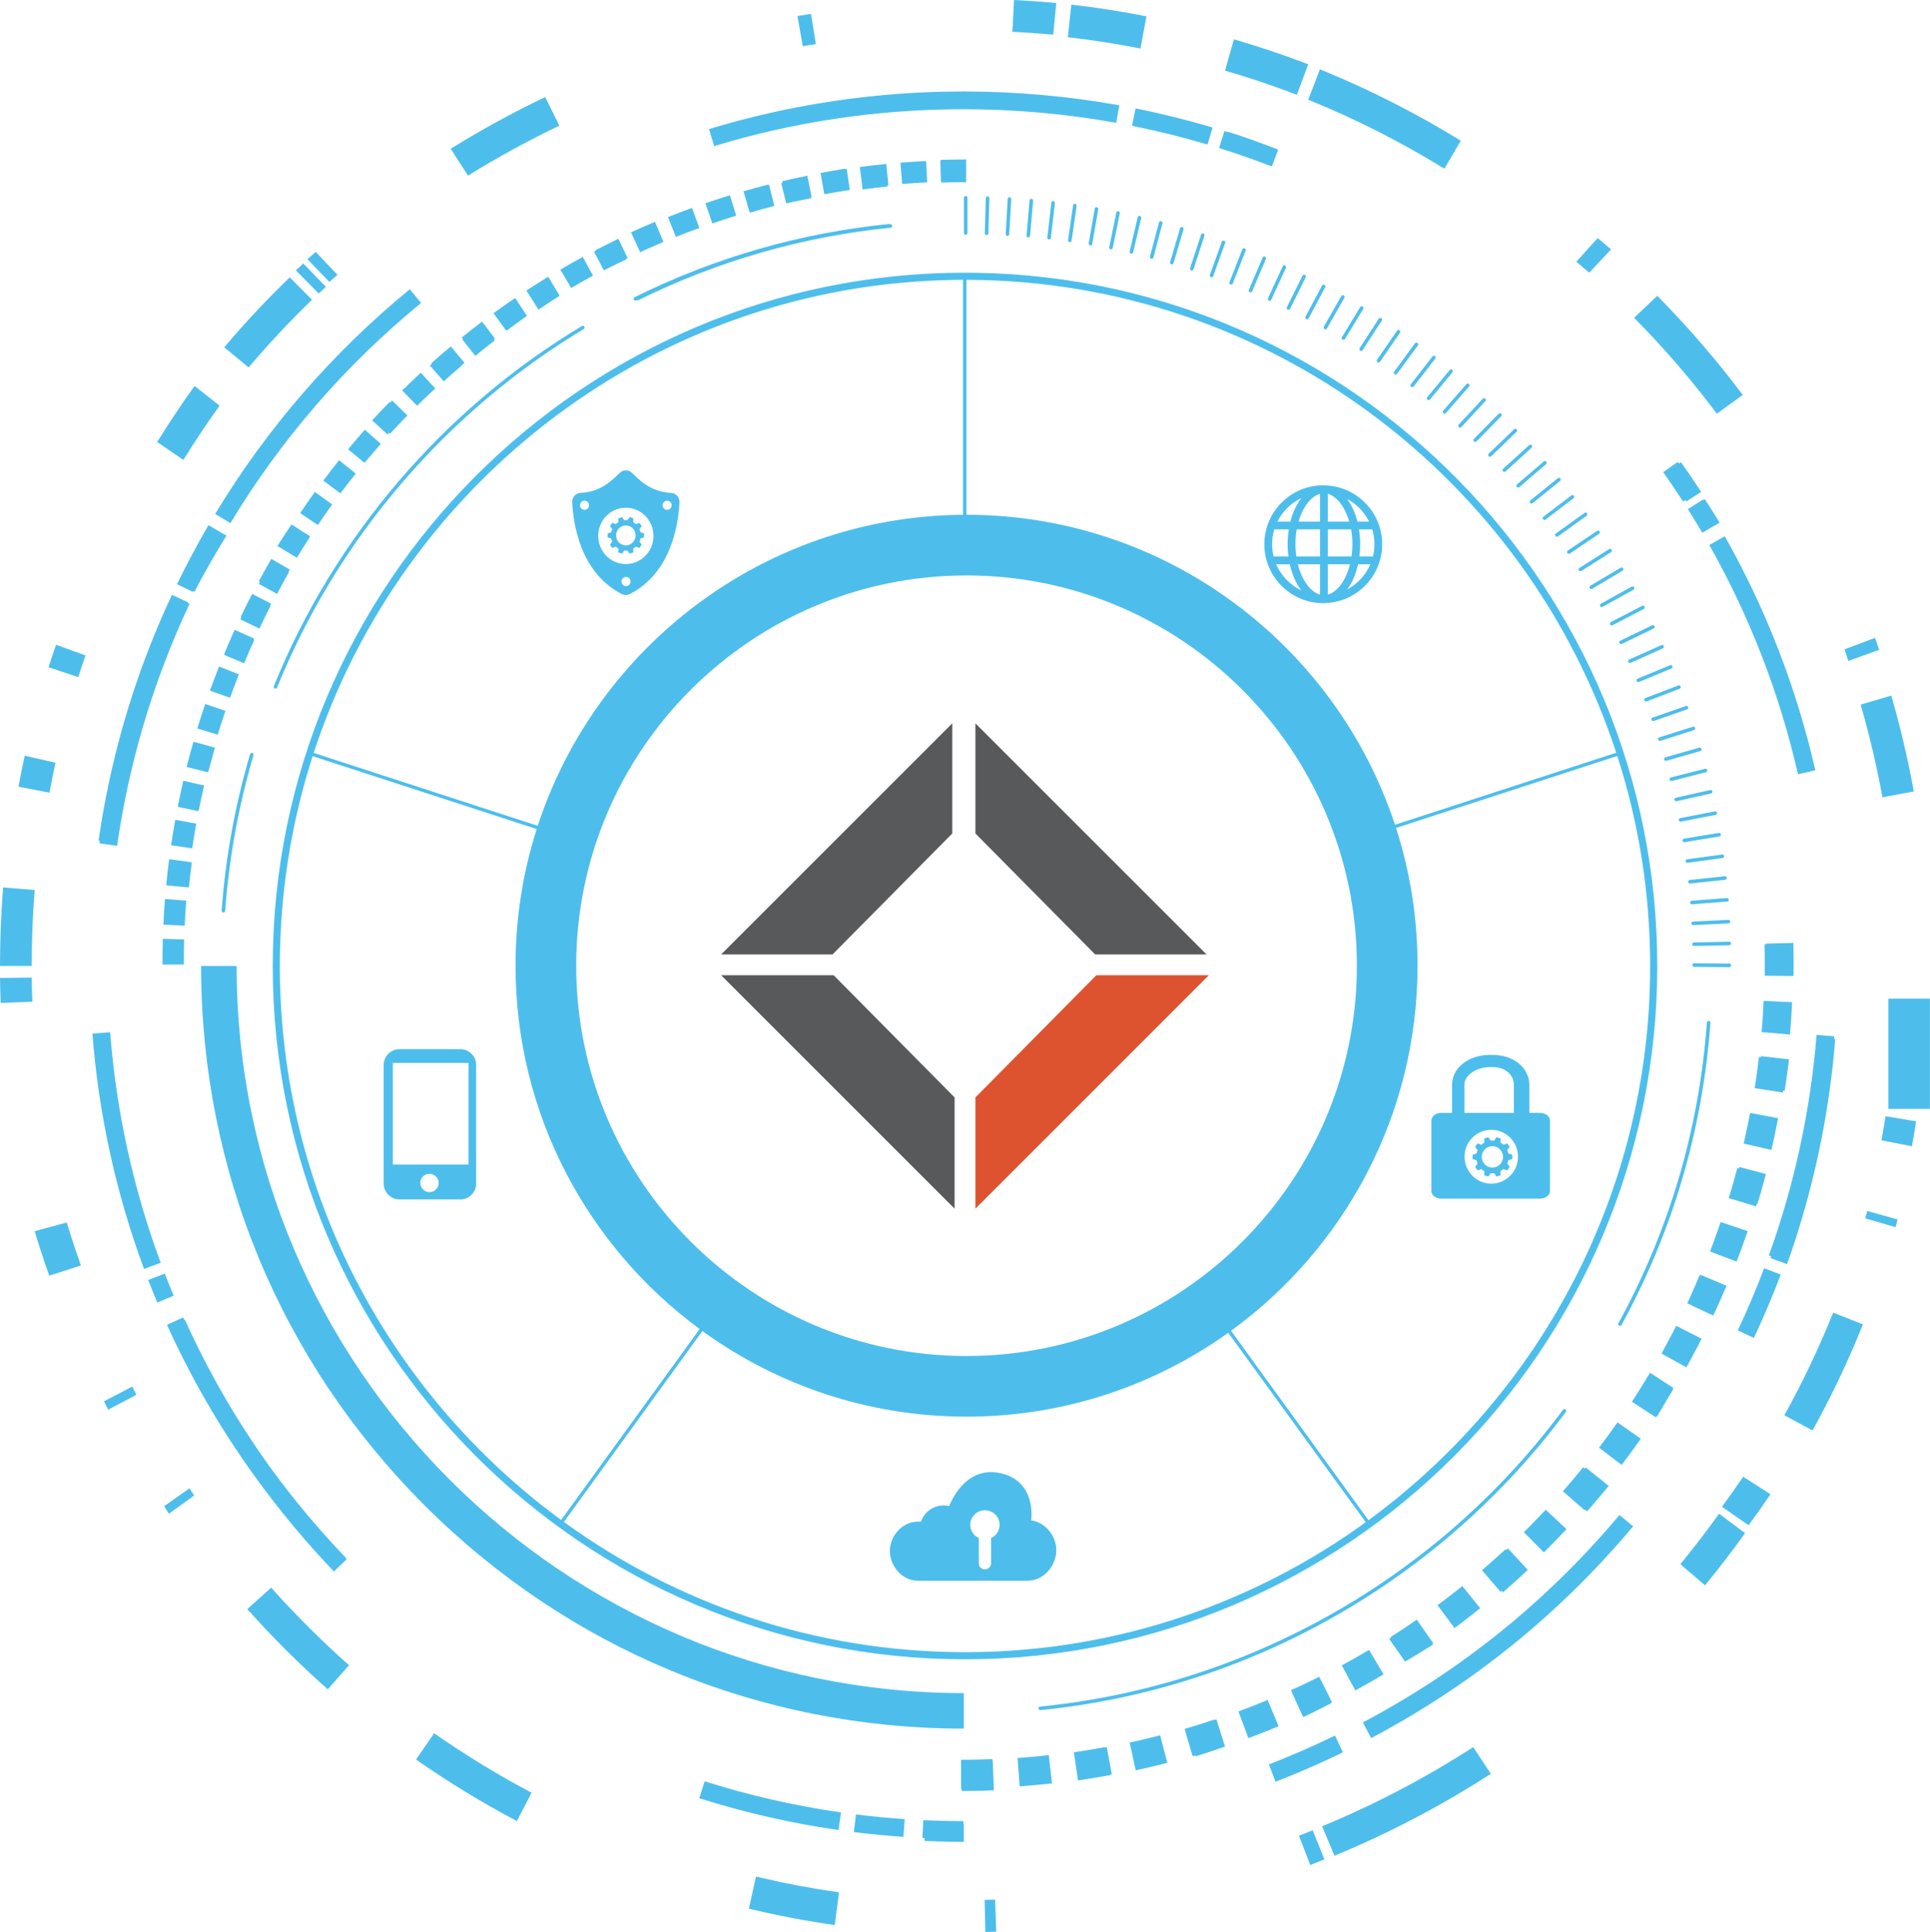 <?xml version="1.0" encoding="UTF-8"?>
<svg width="835px" height="836px" viewBox="0 0 835 836" version="1.1" xmlns="http://www.w3.org/2000/svg" xmlns:xlink="http://www.w3.org/1999/xlink">
    <title>Solutions</title>
    <g id="Solutions" stroke="none" stroke-width="1" fill="none" fill-rule="evenodd">
        <path d="M430.536,822 L431,835.874 C429.438,835.922 427.875,835.968 426.309,836 L426.309,836 L426,822.123 C427.516,822.091 429.027,822.05 430.536,822 L430.536,822 Z M327.081,812 L329.297,812.527 C340.392,815.128 351.718,817.254 363,818.855 L363,818.855 L361.156,833 C348.708,831.234 336.208,828.849 324,825.911 L324,825.911 L327.081,812 L327.081,812 Z M567.931,792 L573,804.575 C570.961,805.4 568.916,806.208 566.862,807 L566.862,807 L562,794.343 C563.984,793.579 565.961,792.799 567.931,792 L567.931,792 Z M637.388,756 L645,767.558 C623.62,781.367 600.863,793.292 577.362,803 L577.362,803 L572,790.265 C594.72,780.881 616.719,769.352 637.388,756 L637.388,756 Z M399.443,787.627 C405.211,787.892 411.061,788.028 416.832,788.028 L416.831,789.396 C416.888,789.397 416.944,789.397 417,789.397 L417,797 C411.359,797 405.639,796.863 400,796.595 L400.055,795.351 C399.733,795.337 399.411,795.322 399.089,795.307 L399.443,787.627 Z M370.349,785.138 C377.296,786.009 384.375,786.692 391.391,787.168 L390.87,794.838 C383.71,794.352 376.484,793.654 369.395,792.767 L370.349,785.138 Z M304.86,770.797 C324.039,776.873 343.892,781.407 363.866,784.268 L362.776,791.878 C342.386,788.957 322.118,784.331 302.538,778.124 L304.86,770.797 Z M187.824,750 C201.312,759.42 215.501,768.082 230,775.742 L230,775.742 L223.621,788 C208.625,780.076 193.948,771.119 180,761.374 L180,761.374 Z M429.33,761.183 L429.364,762.005 C429.406,762.004 429.449,762.002 429.491,762 L430,774.681 C426.988,774.811 423.904,774.903 420.835,774.953 C419.234,774.98 417.633,774.994 416.034,775 L416.03,773.784 C415.953,773.785 415.876,773.785 415.799,773.785 L415.765,761.479 C417.316,761.475 418.872,761.46 420.43,761.435 C423.413,761.388 426.407,761.303 429.33,761.183 Z M453.756,759.465 L455.136,771.692 C452.105,772.033 449.018,772.34 445.962,772.605 C444.356,772.743 442.753,772.873 441.15,772.99 L440.246,760.716 C441.794,760.602 443.345,760.479 444.897,760.343 C447.848,760.088 450.83,759.792 453.756,759.465 Z M577.577,751 L581,758.249 L580.132,758.669 L580.148,758.702 C577.403,760.02 574.633,761.307 571.846,762.562 C565.237,765.569 558.535,768.394 551.826,771 L550.186,766.641 L549.067,763.715 L549.082,763.708 L549,763.491 C558.628,759.749 568.242,755.547 577.577,751 Z M478.849,756 L481,767.78 L480.202,767.926 L480.24,768.126 C477.285,768.672 474.228,769.196 471.157,769.684 C469.563,769.936 467.973,770.179 466.382,770.407 L464.61,758.231 C466.148,758.006 467.687,757.774 469.225,757.53 C472.192,757.058 475.144,756.552 477.998,756.025 L478.025,756.153 C478.301,756.102 478.575,756.051 478.849,756 Z M501.94,750.887 L505.029,762.798 C502.096,763.558 499.086,764.295 496.078,764.991 C494.511,765.357 492.939,765.711 491.368,766.052 L488.74,754.028 C490.255,753.699 491.771,753.356 493.288,753.005 C496.2,752.332 499.108,751.617 501.94,750.887 Z M526.281,744 L530,755.759 C527.256,756.736 524.457,757.692 521.679,758.6 C520.219,759.078 518.758,759.544 517.293,760 L517.18,759.59 C516.781,759.708 516.382,759.826 515.983,759.943 L512.511,748.136 C514.001,747.698 515.49,747.25 516.98,746.792 C519.808,745.922 522.662,745.006 525.457,744.067 L525.526,744.268 C525.778,744.179 526.03,744.09 526.281,744 Z M548.43,735.611 L553.17,746.968 C550.395,748.123 547.519,749.277 544.62,750.4 C543.115,750.983 541.611,751.551 540.107,752.111 L535.803,740.581 C537.261,740.038 538.717,739.487 540.171,738.925 C542.967,737.842 545.748,736.725 548.43,735.611 Z M700.669,655.534 L706.557,660.474 C674.854,698.279 636.73,729.106 593.24,752.102 L589.648,745.304 C632.254,722.775 669.607,692.572 700.669,655.534 Z M102.372,418 C102.372,591.485 243.514,732.628 417,732.628 L417,748 C328.853,748 245.983,713.676 183.655,651.347 C121.326,589.017 87,506.146 87,418 L102.372,418 Z M570.75,725.55 L576.279,736.547 L575.891,736.74 L576,736.965 C573.355,738.346 570.688,739.698 568.072,740.98 C566.678,741.663 565.281,742.337 563.882,743 L563.691,742.564 C563.665,742.576 563.638,742.588 563.612,742.6 L558.509,731.398 C559.921,730.754 561.331,730.104 562.741,729.441 C565.384,728.197 568.077,726.889 570.75,725.55 Z M677.31,609.858 C677.651,610.11 677.723,610.593 677.468,610.934 C623.217,684.001 540.351,731.039 450.119,739.989 C450.092,739.991 450.067,739.992 450.041,739.992 C449.65,739.992 449.316,739.697 449.277,739.3 C449.233,738.876 449.543,738.498 449.966,738.459 C539.767,729.552 622.24,682.738 676.234,610.018 C676.486,609.678 676.97,609.606 677.31,609.858 Z M592.3,713.94 L598.596,724.52 C595.997,726.062 593.311,727.611 590.615,729.12 C589.208,729.908 587.798,730.687 586.386,731.451 L580.504,720.638 C581.869,719.897 583.231,719.146 584.589,718.386 C587.194,716.927 589.788,715.432 592.3,713.94 Z M117.326,687 L118.704,688.536 C128.84,699.775 139.698,710.543 151,720.564 L151,720.564 L141.821,731 C129.602,720.165 117.885,708.487 107,696.291 L107,696.291 L117.326,687 L117.326,687 Z M612.975,700.84 L620.004,710.946 L619.672,711.174 L620,711.607 C617.402,713.26 614.739,714.908 612.082,716.507 C610.688,717.348 609.287,718.177 607.884,719 L601,709.144 L601.861,708.636 L601.68,708.354 C602.989,707.518 604.295,706.674 605.597,705.819 C608.074,704.191 610.555,702.517 612.975,700.84 Z M417.501,118 L422.446,118.04 C585.318,120.695 717,254.234 717,417.999 C717,583.42 582.645,718 417.501,718 C252.355,718 118,583.42 118,417.999 C118,252.58 252.355,118 417.501,118 L417.501,118 Z M303.885,575.95 L243.961,658.566 C292.778,693.998 352.742,714.922 417.501,714.922 L417.501,714.922 L419.44,714.916 C483.385,714.503 542.579,693.689 590.88,658.682 L590.88,658.682 L531.412,576.697 C531.281,576.79 531.151,576.883 531.02,576.976 C499.957,599.075 462.174,612.315 421.389,612.978 L418.167,613.005 L418.167,613.005 C375.607,613.005 336.186,599.308 304.08,576.091 L304.08,576.091 L303.885,575.95 L303.885,575.95 Z M632.673,686.312 L640.398,695.899 C638.029,697.802 635.59,699.714 633.148,701.578 C631.865,702.558 630.581,703.522 629.292,704.48 L621.938,694.604 C623.185,693.677 624.43,692.74 625.668,691.797 C628.024,689.998 630.383,688.152 632.673,686.312 Z M652.392,670 L661,679.333 C658.687,681.492 656.327,683.645 653.984,685.723 C652.744,686.826 651.499,687.917 650.249,689 L649.703,688.362 C649.537,688.505 649.372,688.648 649.206,688.791 L641.171,679.459 C642.348,678.449 643.524,677.425 644.692,676.398 C646.897,674.454 649.116,672.446 651.293,670.429 L651.589,670.747 C651.857,670.498 652.125,670.249 652.392,670 Z M743.752,655 L755,663.411 C749.49,671.108 743.661,678.707 737.675,686 L737.675,686 L727,676.844 C732.788,669.791 738.423,662.442 743.752,655 L743.752,655 Z M410.678,651.704 C410.805,651.351 417.232,633.743 433.157,637.535 C448.744,641.245 446.121,657.906 446.121,657.906 C452.153,658.68 457,664.463 457,670.786 C457,677.751 451.338,684 444.636,684 L444.636,684 L397.052,684 C390.52,684 385,677.893 385,671.097 C385,664.437 390.517,658.445 397.049,658.445 C397.261,658.445 397.467,658.439 397.675,658.433 C397.95,658.426 398.207,658.419 398.488,658.42 C399.869,654.283 403.752,651.424 408.281,651.424 L408.281,651.424 L408.688,651.432 C409.363,651.458 410.021,651.55 410.676,651.709 L410.676,651.709 Z M79.246,570.086 L79.712,571.113 L79.962,571 C90.067,593.406 102.316,614.634 116.579,634.493 C126.647,648.411 137.706,661.655 149.711,674.158 L149.594,674.269 C149.729,674.411 149.864,674.552 150,674.694 L144.488,680 C134.902,669.99 125.909,659.514 117.533,648.604 C99.561,625.353 84.392,600.13 72.242,573.254 L79.246,570.086 Z M426.119,653.5 L425.887,653.504 C422.485,653.626 419.766,656.403 419.766,659.81 C419.766,662.351 421.285,664.528 423.464,665.529 L423.464,665.529 L423.464,676.452 C423.464,677.904 424.66,679.09 426.119,679.09 L426.119,679.09 L426.287,679.085 C427.67,678.999 428.775,677.848 428.775,676.452 L428.775,676.452 L428.775,665.529 C430.954,664.528 432.473,662.351 432.473,659.81 C432.473,656.325 429.629,653.5 426.119,653.5 L426.119,653.5 Z M668.743,653.275 L677.744,661.678 C675.653,663.912 673.507,666.148 671.367,668.322 C670.236,669.471 669.099,670.61 667.955,671.74 L659.289,662.991 C660.391,661.902 661.488,660.802 662.58,659.693 C664.647,657.592 666.721,655.431 668.743,653.275 Z M754.18,639 L766,646.563 C762.935,651.087 759.744,655.606 756.507,660 L756.507,660 L745,651.991 C748.129,647.747 751.217,643.375 754.18,639 L754.18,639 Z M699.706,327.117 L603.984,358.271 C610.028,377.068 613.293,397.099 613.293,417.879 C613.293,482.759 581.463,540.345 532.598,575.842 L592.061,657.82 L592.061,657.82 L594.267,656.188 C666.835,602.013 713.928,515.417 713.928,417.999 C713.928,386.31 708.927,355.774 699.706,327.117 L699.706,327.117 Z M135.269,327.189 L134.82,328.599 C125.903,356.826 121.072,386.856 121.072,417.999 C121.072,516.331 169.053,603.636 242.78,657.703 L242.78,657.703 L302.705,575.088 C302.676,575.067 302.647,575.045 302.618,575.024 C254.386,539.464 223.041,482.263 223.041,417.879 C223.041,397.436 226.201,377.718 232.058,359.186 L232.201,358.736 L232.201,358.736 L135.269,327.189 L135.269,327.189 Z M81.981,644 L82.987,645.563 L82.987,645.563 L84,647.121 L73.087,655 C72.387,653.93 71.692,652.853 71,651.773 L71,651.773 L81.981,644 L81.981,644 Z M684.935,634.93 L685.653,635.51 C685.792,635.34 685.932,635.17 686.07,635 L696,642.97 C694.022,645.388 691.967,647.835 689.89,650.246 C688.803,651.509 687.711,652.759 686.615,654 L685.66,653.173 C685.593,653.25 685.526,653.326 685.459,653.403 L676.19,645.294 C677.213,644.125 678.231,642.948 679.244,641.766 C681.174,639.504 683.09,637.204 684.935,634.93 Z M699.788,615.488 L709.886,622.543 C708.141,625.032 706.334,627.546 704.512,630.015 C703.553,631.311 702.59,632.601 701.616,633.88 L691.8,626.442 C692.736,625.206 693.668,623.966 694.592,622.714 C696.354,620.325 698.103,617.895 699.788,615.488 Z M793.103,568 L806,573.062 C799.714,588.734 792.369,604.189 784.171,619 L784.171,619 L772,612.409 C779.926,598.091 787.026,583.149 793.103,568 L793.103,568 Z M713.884,594 L724,600.593 L723.627,601.267 L723.8,601.371 C722.835,602.981 721.855,604.588 720.867,606.178 C720.37,607.049 719.872,607.913 719.373,608.769 C718.548,610.187 717.716,611.598 716.876,613 L716.636,612.831 C716.542,612.975 716.449,613.119 716.355,613.263 L706.033,606.539 C706.883,605.24 707.723,603.933 708.557,602.62 C710.127,600.145 711.699,597.6 713.228,595.051 L713.285,595.085 C713.485,594.723 713.685,594.362 713.884,594 Z M57.234,600 L58.113,601.77 L58.113,601.77 L59,603.535 L46.823,610 C46.209,608.788 45.603,607.569 45,606.352 L45,606.352 L57.234,600 L57.234,600 Z M725.186,573.712 L736.183,579.271 C734.805,581.988 733.369,584.734 731.913,587.428 C731.154,588.842 730.38,590.255 729.598,591.657 L718.825,585.681 C719.579,584.326 720.325,582.966 721.062,581.595 C722.471,578.988 723.858,576.335 725.186,573.712 Z M418.167,248.998 C325.046,248.998 249.286,324.758 249.286,417.879 C249.286,510.999 325.046,586.76 418.167,586.76 C511.287,586.76 587.046,510.999 587.046,417.879 C587.046,324.758 511.287,248.998 418.167,248.998 Z M763.253,548.789 L770.442,551.511 C766.939,560.765 763.02,569.993 758.793,578.94 L751.842,575.654 C755.983,566.892 759.822,557.852 763.253,548.789 Z M739.291,441.745 C739.715,441.777 740.034,442.145 740.002,442.567 C736.661,488.77 723.722,532.766 701.548,573.328 C701.409,573.583 701.147,573.727 700.874,573.727 C700.748,573.727 700.622,573.697 700.505,573.634 C700.13,573.43 699.994,572.965 700.199,572.592 C722.265,532.222 735.139,488.44 738.466,442.458 C738.498,442.033 738.865,441.707 739.291,441.745 Z M735.61,551.583 L746.971,556.351 C745.801,559.128 744.563,561.967 743.29,564.789 C742.628,566.261 741.956,567.722 741.274,569.178 L740.647,568.885 C740.629,568.923 740.611,568.962 740.594,569 L730,563.965 C730.623,562.608 731.237,561.246 731.845,559.876 C733.013,557.24 734.147,554.59 735.218,552 L735.401,552.077 C735.471,551.912 735.541,551.747 735.61,551.583 Z M71.292,551.096 C72.524,554.285 73.822,557.508 75.147,560.674 L68.057,563.643 C66.704,560.413 65.38,557.125 64.123,553.868 L71.292,551.096 Z M28.9,529 L29.607,531.332 C31.277,536.775 33.088,542.238 35,547.601 L35,547.601 L21.313,552 C19.051,545.66 16.927,539.183 15,532.755 L15,532.755 L28.9,529 L28.9,529 Z M47.65,446.673 C50.298,480.857 57.658,514.418 69.523,546.423 L62.315,549.095 C50.202,516.423 42.688,482.162 39.984,447.267 L47.65,446.673 Z M785.923,447.819 L793.587,448.436 L793.492,449.576 L794,449.617 C791.341,482.931 784.328,515.695 773.159,547 L766,544.394 L766.284,543.591 L765.304,543.237 C776.354,512.565 783.294,480.462 785.923,447.819 Z M744.44,528.772 L756.107,532.73 C755.113,535.649 754.081,538.569 753.033,541.408 C752.475,542.919 751.912,544.424 751.337,545.923 L739.829,541.518 C740.385,540.07 740.932,538.615 741.471,537.155 C742.481,534.415 743.481,531.592 744.44,528.772 Z M807.86,524 L821,527.679 C820.708,528.787 820.41,529.895 820.109,531 L820.109,531 L807,527.205 C807.291,526.139 807.577,525.071 807.86,524 L807.86,524 Z M752.551,505 L764,508.007 C763.259,510.839 762.466,513.713 761.646,516.551 C761.216,518.038 760.775,519.523 760.326,521 L760.059,520.919 C759.948,521.284 759.838,521.65 759.726,522.015 L747.936,518.442 C748.386,516.956 748.829,515.466 749.264,513.971 C750.089,511.125 750.887,508.24 751.633,505.398 L752.395,505.596 C752.447,505.397 752.499,505.198 752.551,505 Z M199.198,454 C202.955,454 206,457.049 206,460.81 L206,460.81 L206,512.191 C206,515.952 202.955,519 199.198,519 L199.198,519 L172.8,519 C169.045,519 166,515.952 166,512.191 L166,512.191 L166,460.81 C166,457.049 169.045,454 172.8,454 L172.8,454 Z M645.905,456.479 C654.827,456.479 661.465,462.059 661.639,469.047 L661.642,469.327 L661.642,481.557 L666.319,481.557 C668.6,481.557 670.461,482.967 670.575,484.739 L670.58,484.912 L670.58,515.313 C670.58,517.108 668.791,518.573 666.539,518.663 L666.319,518.668 L623.538,518.668 C621.258,518.668 619.398,517.258 619.283,515.486 L619.278,515.313 L619.278,484.912 C619.278,483.117 621.067,481.651 623.318,481.562 L623.538,481.557 L628.216,481.557 L628.216,469.327 C628.216,462.418 634.975,456.631 644.096,456.482 L644.457,456.479 L645.905,456.479 Z M185.817,507.91 L185.619,507.915 C183.521,508.018 181.85,509.755 181.85,511.883 C181.85,514.077 183.627,515.856 185.817,515.856 L185.817,515.856 L186.015,515.851 C188.114,515.748 189.785,514.01 189.785,511.883 C189.785,509.689 188.008,507.91 185.817,507.91 L185.817,507.91 Z M645.194,488.869 C638.808,488.869 633.631,494.089 633.631,500.53 C633.631,506.97 638.808,512.19 645.194,512.19 C651.581,512.19 656.76,506.97 656.76,500.53 C656.76,494.089 651.581,488.869 645.194,488.869 Z M647.452,492.073 C647.832,492.198 648.042,492.266 648.224,492.326 L648.437,492.396 C648.593,492.447 648.77,492.505 649.058,492.599 L649.211,492.649 L649.163,494.394 C649.634,494.738 649.841,494.889 650.237,495.179 L650.452,495.337 L652.081,494.752 C652.317,495.08 652.446,495.26 652.559,495.416 L652.691,495.599 C652.787,495.733 652.896,495.884 653.074,496.13 L653.169,496.261 L652.113,497.644 C652.294,498.2 652.372,498.447 652.523,498.915 L652.606,499.17 L654.264,499.664 L654.264,501.53 L652.606,502.022 C652.425,502.579 652.347,502.826 652.196,503.295 L652.113,503.55 L653.169,504.931 C652.65,505.65 652.643,505.66 652.21,506.261 L652.081,506.441 L650.452,505.857 C649.981,506.2 649.774,506.353 649.379,506.642 L649.163,506.799 L649.211,508.544 C648.372,508.819 648.36,508.821 647.661,509.051 L647.452,509.119 L646.474,507.682 L644.881,507.682 L643.903,509.119 C643.066,508.844 643.055,508.842 642.353,508.613 L642.143,508.544 L642.191,506.799 C641.721,506.456 641.513,506.303 641.118,506.014 L640.903,505.857 L639.273,506.441 C638.756,505.721 638.749,505.712 638.315,505.11 L638.186,504.931 L639.242,503.55 C639.061,502.993 638.983,502.745 638.832,502.277 L638.749,502.022 L637.091,501.53 L637.091,499.664 L638.749,499.17 C638.93,498.613 639.008,498.367 639.159,497.899 L639.242,497.644 L638.186,496.261 C638.422,495.935 638.552,495.755 638.664,495.599 L638.796,495.416 C638.892,495.282 639.001,495.131 639.179,494.884 L639.273,494.752 L640.903,495.337 C641.373,494.992 641.58,494.84 641.976,494.551 L642.191,494.394 L642.143,492.649 C642.983,492.374 642.995,492.371 643.694,492.141 L643.903,492.073 L644.881,493.512 L646.474,493.512 L647.452,492.073 Z M645.677,495.956 C643.136,495.956 641.075,498.034 641.075,500.596 C641.075,503.159 643.136,505.238 645.677,505.238 C648.219,505.238 650.28,503.159 650.28,500.596 C650.28,498.034 648.219,495.956 645.677,495.956 Z M202.723,459.908 L169.936,459.908 L169.936,503.9 L202.723,503.9 L202.723,459.908 Z M757.153,481.574 L769.263,483.849 C768.699,486.85 768.086,489.885 767.447,492.871 C767.107,494.447 766.76,496.018 766.402,497.581 L754.39,494.842 C754.736,493.328 755.072,491.813 755.397,490.292 C756.017,487.406 756.608,484.472 757.153,481.574 Z M815.769,483 L829,485.213 C828.443,488.774 827.828,492.405 827.172,496 L827.172,496 L814,493.424 C814.635,489.947 815.23,486.44 815.769,483 L815.769,483 Z M645.905,461.743 L644.457,461.743 C638.968,461.743 633.75,465.13 633.568,469.113 L633.563,469.327 L633.563,481.557 L654.957,481.557 L654.957,469.327 C654.957,465.115 651.255,461.743 645.905,461.743 Z M834.959,432.121 L834.959,479.821 L817.002,479.821 L817.002,432.121 L834.959,432.121 Z M761.811,457 L774,458.387 C773.651,461.348 773.257,464.357 772.831,467.331 C772.606,468.889 772.371,470.448 772.127,472 L771.462,471.901 C771.42,472.177 771.378,472.453 771.335,472.729 L759.156,470.855 C759.393,469.321 759.622,467.783 759.839,466.242 C760.254,463.307 760.637,460.34 760.975,457.42 L761.751,457.508 C761.771,457.338 761.792,457.169 761.811,457 Z M763.023,433.094 L775.335,433.648 C775.198,436.687 775.019,439.778 774.807,442.833 C774.694,444.442 774.571,446.042 774.437,447.641 L762.157,446.622 C762.286,445.074 762.403,443.525 762.513,441.972 C762.72,439.021 762.892,436.033 763.023,433.094 Z M13.711,423 C13.761,426.47 13.858,429.987 14,433.454 L14,433.454 L0.299,434 C0.152,430.414 0.052,426.779 1.13686838e-13,423.193 L1.13686838e-13,423.193 Z M775.881,408 C775.955,411.038 775.997,414.129 776,417.186 C776.001,418.794 775.993,420.398 775.973,422 L775.82,421.999 C775.819,422.116 775.818,422.233 775.816,422.35 L763.493,422.197 C763.512,420.645 763.521,419.094 763.52,417.539 C763.517,414.579 763.477,411.585 763.4,408.645 L764.008,408.628 C764.005,408.525 764.003,408.423 764,408.32 L775.881,408 Z M732.944,416.824 L748.203,416.956 C748.629,416.96 748.969,417.307 748.966,417.731 C748.963,418.119 748.674,418.436 748.301,418.486 L748.197,418.493 L748.197,418.493 L748.191,418.493 L732.933,418.363 C732.506,418.359 732.166,418.012 732.169,417.586 C732.172,417.165 732.517,416.824 732.938,416.824 L732.944,416.824 Z M1.335,384 L15,385.112 C14.142,395.982 13.707,407.049 13.707,418 L13.707,418 L1.13686838e-13,418 C1.13686838e-13,406.679 0.449,395.24 1.335,384 L1.335,384 Z M70.439,406.246 L79.674,406.505 C79.573,410.102 79.526,413.753 79.54,417.355 L70.302,417.386 C70.29,413.686 70.335,409.939 70.439,406.246 Z M748.903,408.245 C748.912,408.669 748.575,409.02 748.149,409.029 L732.892,409.335 L732.877,409.335 C732.459,409.335 732.115,409 732.108,408.581 C732.098,408.157 732.436,407.807 732.861,407.797 L748.119,407.491 C748.56,407.459 748.896,407.822 748.903,408.245 Z M71.377,388.998 L80.585,389.716 C80.306,393.31 80.078,396.953 79.911,400.546 L70.684,400.117 C70.854,396.429 71.089,392.688 71.377,388.998 Z M748.567,398.764 C748.586,399.188 748.259,399.548 747.836,399.569 L732.592,400.313 L732.555,400.313 C732.146,400.313 731.807,399.993 731.787,399.582 C731.766,399.157 732.094,398.798 732.518,398.777 L747.759,398.033 C748.231,398.002 748.545,398.34 748.567,398.764 Z M109.155,325.826 C109.562,325.946 109.794,326.374 109.674,326.781 C103.221,348.632 99.1,371.291 97.424,394.133 C97.395,394.537 97.057,394.846 96.66,394.846 C96.641,394.846 96.623,394.846 96.603,394.844 C96.18,394.814 95.861,394.445 95.893,394.022 C97.576,371.07 101.718,348.3 108.2,326.346 C108.322,325.938 108.749,325.706 109.155,325.826 Z M747.956,389.297 C747.99,389.719 747.675,390.088 747.25,390.122 L732.034,391.302 L732.004,391.304 L732.004,391.304 L731.973,391.304 L731.973,391.304 C731.576,391.304 731.237,390.998 731.208,390.594 C731.174,390.171 731.491,389.803 731.914,389.769 L747.13,388.59 C747.549,388.564 747.926,388.872 747.956,389.297 Z M73.17,371.817 L82.332,372.993 L82.319,373.097 L83,373.18 C82.514,376.776 82.082,380.416 81.718,384 L72,383.111 L72.022,382.898 L71.925,382.889 C72.278,379.22 72.697,375.496 73.17,371.817 Z M746.328,379.164 L746.426,379.174 C746.748,379.232 747.039,379.496 747.076,379.849 C747.121,380.272 746.813,380.649 746.391,380.695 L731.218,382.311 L731.177,382.315 L731.177,382.315 L731.134,382.316 L731.134,382.316 C730.746,382.316 730.414,382.023 730.371,381.628 C730.326,381.207 730.632,380.828 731.054,380.782 L746.23,379.166 L746.328,379.164 L746.328,379.164 Z M745.158,369.765 L745.258,369.772 C745.587,369.816 745.875,370.081 745.923,370.431 C745.98,370.852 745.685,371.24 745.265,371.297 L730.141,373.348 L730.089,373.353 L730.089,373.353 L730.037,373.354 L730.037,373.354 C729.658,373.354 729.33,373.075 729.275,372.69 C729.218,372.269 729.514,371.881 729.935,371.824 L745.057,369.773 L745.158,369.765 L745.158,369.765 Z M75.815,354.747 L84.906,356.377 C84.27,359.923 83.683,363.525 83.16,367.086 L74.02,365.743 C74.558,362.087 75.163,358.388 75.815,354.747 Z M74.384,257.383 L81.344,260.645 L81.219,260.914 L82,261.279 C78.034,269.721 74.344,278.417 71.032,287.13 C61.379,312.522 54.529,339.058 50.673,366 L43,364.907 L43.16,363.802 L42.655,363.73 C46.563,336.37 53.5,309.422 63.277,283.633 C66.629,274.785 70.366,265.953 74.384,257.383 Z M743.718,360.408 L743.82,360.412 C744.153,360.447 744.444,360.702 744.501,361.051 C744.571,361.471 744.285,361.866 743.866,361.935 L728.81,364.419 L728.747,364.427 L728.747,364.427 L728.684,364.429 L728.684,364.429 C728.315,364.429 727.988,364.161 727.927,363.785 C727.858,363.367 728.142,362.97 728.561,362.903 L743.616,360.418 L743.718,360.408 L743.718,360.408 Z M416.647,121.085 L412.724,121.122 C283.473,123.18 174.066,208.518 135.723,325.796 L135.723,325.796 L232.651,357.343 L232.651,357.343 L233.005,356.27 C258.534,279.742 330.269,224.157 414.945,222.779 L416.646,222.759 L416.646,222.759 L416.647,121.085 L416.647,121.085 Z M418.109,121.085 L418.108,222.753 C418.128,222.753 418.147,222.753 418.167,222.753 C504.466,222.753 577.861,279.068 603.531,356.879 L699.255,325.725 C660.479,207.224 549.146,121.35 418.109,121.085 L418.109,121.085 Z M742.809,351.715 C742.891,352.132 742.617,352.536 742.201,352.618 L727.223,355.531 L727.147,355.542 L727.147,355.542 L727.073,355.545 L727.073,355.545 C726.713,355.545 726.39,355.291 726.317,354.923 C726.238,354.508 726.511,354.103 726.927,354.022 L741.907,351.108 L742.009,351.095 L742.009,351.095 L742.111,351.096 C742.446,351.121 742.741,351.368 742.809,351.715 Z M79.307,337.829 L88.308,339.908 C87.492,343.438 86.725,347.008 86.029,350.517 L85.886,350.49 C85.854,350.66 85.822,350.83 85.79,351 L77,349.16 L77.08,348.743 L76.967,348.722 C77.684,345.117 78.471,341.453 79.307,337.829 Z M740.138,341.833 L740.238,341.845 C740.534,341.899 740.78,342.122 740.85,342.432 C740.942,342.846 740.681,343.258 740.265,343.35 L725.379,346.693 L725.294,346.708 L725.294,346.708 L725.21,346.712 L725.21,346.712 C724.857,346.712 724.54,346.469 724.457,346.112 C724.365,345.698 724.627,345.286 725.042,345.194 L739.93,341.851 C740,341.836 740.07,341.83 740.138,341.833 Z M818.253,301 C822.187,314.604 825.465,328.564 828,342.494 L828,342.494 L814.422,345 C811.974,331.534 808.802,318.04 805,304.891 L805,304.891 Z M10.685,327 L24,330.032 C23.068,334.322 22.196,338.686 21.404,343 L21.404,343 L8,340.415 C8.819,335.953 9.723,331.439 10.685,327 L10.685,327 Z M737.894,332.631 L737.994,332.639 C738.292,332.684 738.544,332.901 738.624,333.209 C738.728,333.62 738.481,334.038 738.069,334.144 L723.282,337.911 L723.186,337.93 L723.186,337.93 L723.09,337.936 L723.09,337.936 C722.748,337.936 722.434,337.704 722.345,337.356 C722.241,336.945 722.488,336.528 722.9,336.423 L737.687,332.655 C737.756,332.637 737.826,332.629 737.894,332.631 Z M746.221,232.059 C764.132,263.788 777.307,297.856 785.383,333.318 L777.889,335.026 C769.976,300.291 757.069,266.919 739.529,235.839 L746.221,232.059 Z M83.936,321 L93,323.522 C91.991,326.996 91.029,330.522 90.14,334 L89.77,333.91 C89.753,333.978 89.736,334.046 89.719,334.113 L80.758,331.869 C81.655,328.295 82.623,324.674 83.637,321.106 L83.886,321.176 C83.903,321.117 83.92,321.059 83.936,321 Z M735.387,323.496 L735.487,323.502 C735.786,323.539 736.046,323.748 736.134,324.053 C736.251,324.461 736.013,324.887 735.605,325.004 L720.934,329.195 L720.827,329.216 L720.827,329.216 L720.721,329.224 L720.721,329.224 C720.386,329.224 720.08,329.005 719.981,328.667 C719.864,328.258 720.1,327.833 720.509,327.716 L735.181,323.525 C735.25,323.506 735.319,323.496 735.387,323.496 Z M732.621,314.436 L732.722,314.439 C733.021,314.466 733.286,314.67 733.382,314.973 C733.511,315.377 733.286,315.81 732.881,315.938 L718.335,320.548 C718.282,320.564 718.23,320.574 718.179,320.579 L718.102,320.583 L718.102,320.583 C717.775,320.583 717.472,320.374 717.368,320.048 C717.239,319.643 717.463,319.211 717.869,319.082 L732.416,314.473 C732.484,314.451 732.553,314.439 732.621,314.436 Z M88.793,304.619 L97.541,307.582 C96.387,310.99 95.269,314.465 94.22,317.913 L85.382,315.225 C86.46,311.686 87.607,308.118 88.793,304.619 Z M730.369,305.975 C730.511,306.376 730.299,306.814 729.897,306.955 L715.49,311.978 C715.433,311.998 715.377,312.01 715.32,312.016 L715.235,312.021 L715.235,312.021 C714.916,312.021 714.618,311.823 714.508,311.506 C714.368,311.105 714.58,310.668 714.98,310.527 L729.389,305.502 C729.456,305.479 729.525,305.466 729.592,305.462 L729.693,305.462 C729.993,305.482 730.265,305.675 730.369,305.975 Z M726.406,296.574 L726.505,296.584 C726.766,296.627 726.999,296.803 727.101,297.068 C727.252,297.464 727.052,297.908 726.657,298.06 L712.397,303.496 C712.338,303.518 712.276,303.533 712.215,303.54 L712.124,303.546 L712.124,303.546 C711.813,303.546 711.523,303.357 711.406,303.051 C711.253,302.655 711.451,302.21 711.85,302.058 L726.106,296.623 C726.205,296.586 726.307,296.57 726.406,296.574 Z M94.763,288.409 L103.353,291.803 C102.023,295.17 100.733,298.586 99.522,301.956 L90.829,298.833 C92.073,295.373 93.396,291.866 94.763,288.409 Z M252.802,141.343 C253.02,141.708 252.901,142.181 252.537,142.399 C192.998,178.164 145.892,233.243 119.898,297.487 C119.777,297.786 119.49,297.967 119.186,297.967 C119.091,297.967 118.993,297.95 118.898,297.912 C118.505,297.752 118.316,297.304 118.474,296.911 C144.592,232.357 191.923,177.016 251.748,141.08 C252.11,140.86 252.584,140.98 252.802,141.343 Z M722.868,287.783 L722.967,287.791 C723.228,287.826 723.465,287.995 723.575,288.257 C723.737,288.649 723.551,289.098 723.159,289.262 L709.065,295.104 C709,295.13 708.934,295.147 708.869,295.156 L708.77,295.162 L708.77,295.162 C708.467,295.162 708.183,294.984 708.06,294.688 C707.896,294.296 708.082,293.847 708.476,293.683 L722.57,287.842 C722.667,287.802 722.768,287.783 722.868,287.783 Z M24.261,279 L37,283.609 C35.911,286.729 34.851,289.888 33.847,293 L33.847,293 L21,288.714 C22.037,285.494 23.135,282.227 24.261,279 L24.261,279 Z M101.533,272.515 L109.943,276.334 L109.748,276.768 L110,276.883 C108.501,280.203 107.027,283.607 105.62,287 L97,283.386 L97.246,282.797 L97.085,282.73 C98.513,279.303 100.009,275.867 101.533,272.515 Z M719.079,279.097 L719.178,279.101 C719.44,279.129 719.682,279.293 719.798,279.551 C719.974,279.938 719.799,280.393 719.413,280.567 L705.492,286.811 C705.423,286.841 705.352,286.861 705.281,286.871 L705.175,286.878 L705.175,286.878 C704.882,286.878 704.601,286.709 704.473,286.425 C704.299,286.037 704.473,285.582 704.86,285.408 L718.781,279.166 C718.878,279.122 718.979,279.1 719.079,279.097 Z M811.256,276 C811.847,277.724 812.428,279.45 813,281.183 L813,281.183 L799.686,286 C799.13,284.322 798.57,282.65 798,280.982 L798,280.982 Z M715.043,270.525 L715.142,270.527 C715.406,270.548 715.652,270.703 715.775,270.959 C715.96,271.34 715.8,271.8 715.416,271.984 L701.681,278.624 C701.609,278.659 701.534,278.682 701.459,278.693 L701.346,278.702 L701.346,278.702 C701.06,278.702 700.786,278.542 700.653,278.267 C700.467,277.885 700.628,277.426 701.01,277.24 L714.745,270.6 C714.841,270.555 714.942,270.53 715.043,270.525 Z M109.083,256.978 L117.294,261.208 L116.814,262.147 L117,262.244 C115.373,265.451 113.77,268.734 112.237,272 L104,268.014 L104.432,267.101 L104.134,266.959 C105.727,263.617 107.393,260.259 109.083,256.978 Z M710.856,262.07 L710.954,262.081 C711.18,262.121 711.387,262.262 711.503,262.483 C711.7,262.859 711.552,263.323 711.174,263.519 L697.637,270.55 C697.562,270.589 697.483,270.615 697.403,270.628 L697.283,270.637 L697.283,270.637 C697.006,270.637 696.736,270.487 696.6,270.223 C696.402,269.847 696.55,269.382 696.928,269.188 L710.465,262.155 C710.589,262.091 710.724,262.063 710.856,262.07 Z M706.334,253.741 L706.433,253.749 C706.66,253.782 706.871,253.916 706.991,254.133 C707.198,254.505 707.063,254.973 706.692,255.179 L693.362,262.596 C693.273,262.646 693.179,262.675 693.084,262.687 L692.988,262.693 L692.988,262.693 C692.719,262.693 692.456,262.551 692.316,262.298 C692.108,261.928 692.241,261.46 692.613,261.252 L705.944,253.837 C706.067,253.769 706.202,253.738 706.334,253.741 Z M573.061,210 L573.061,210.029 C586.861,210.33 598,221.628 598,235.501 C598,249.372 586.861,260.67 573.061,260.971 L573.061,260.971 L573.061,261 C572.986,261 572.915,260.984 572.841,260.983 L572.841,260.983 L572.671,260.992 L572.671,260.992 L572.5,261 C558.439,261 547,249.561 547,235.501 C547,221.438 558.439,210 572.5,210 L572.5,210 L572.671,210.008 L572.671,210.008 L572.841,210.017 L572.841,210.017 L572.951,210.008 L572.951,210.008 L573.061,210 Z M273.251,204.49 C275.934,206.971 281.112,212.909 290.302,213.282 C292.414,213.369 294.061,215.163 293.964,217.315 C293.559,226.274 290.649,247.776 272.487,257.06 C272.014,257.302 271.502,257.439 270.986,257.469 L270.765,257.475 C270.174,257.475 269.583,257.337 269.042,257.06 C250.88,247.776 247.97,226.274 247.565,217.315 C247.469,215.163 249.116,213.369 251.226,213.282 C260.417,212.909 265.597,206.971 268.278,204.49 C268.953,203.866 269.806,203.542 270.665,203.519 L270.864,203.519 C271.724,203.542 272.577,203.866 273.251,204.49 Z M584.056,244.186 L574.462,244.186 L574.462,257.329 L574.462,257.329 L574.717,257.251 C578.866,255.895 582.381,250.852 584.056,244.186 L584.056,244.186 Z M571.099,244.186 L561.506,244.186 C563.215,250.986 566.838,256.099 571.099,257.328 L571.099,257.328 L571.099,244.186 Z M117.399,241.836 L125.389,246.471 L124.805,247.484 L125,247.601 C123.25,250.692 121.525,253.855 119.87,257 L112,252.651 L112.441,251.817 L111.959,251.558 C113.712,248.305 115.543,245.034 117.399,241.836 Z M90.196,227.258 L96.518,230.951 L98,231.76 C93.081,239.638 88.428,247.794 84.17,256 L83.67,255.774 C83.611,255.895 83.553,256.016 83.494,256.137 L76.578,252.781 C80.771,244.139 85.352,235.554 90.196,227.258 Z M558.026,244.186 L552.143,244.186 C554.272,249.155 558.178,253.175 563.048,255.488 L563.048,255.488 L562.766,255.12 C560.62,252.264 558.979,248.51 558.026,244.186 L558.026,244.186 Z M592.858,244.186 L587.538,244.186 C586.591,248.476 584.969,252.208 582.849,255.055 L582.849,255.055 L583.264,254.829 C587.525,252.448 590.923,248.705 592.858,244.186 L592.858,244.186 Z M701.57,245.542 L701.668,245.548 C701.897,245.575 702.112,245.703 702.239,245.918 C702.459,246.282 702.337,246.754 701.973,246.971 L688.86,254.767 C688.768,254.823 688.669,254.855 688.568,254.868 L688.466,254.875 L688.466,254.875 C688.204,254.875 687.949,254.742 687.805,254.5 C687.586,254.135 687.706,253.662 688.072,253.446 L701.184,245.65 C701.305,245.578 701.438,245.543 701.57,245.542 Z M270.854,249.643 C269.774,249.643 268.898,250.537 268.898,251.637 C268.898,252.74 269.774,253.633 270.854,253.633 C271.933,253.633 272.809,252.74 272.809,251.637 C272.809,250.537 271.933,249.643 270.854,249.643 Z M696.577,237.484 L696.676,237.487 C696.905,237.508 697.123,237.631 697.255,237.84 C697.485,238.199 697.377,238.674 697.018,238.901 L684.135,247.07 C684.039,247.131 683.935,247.168 683.83,247.183 L683.724,247.19 L683.724,247.19 C683.469,247.19 683.22,247.064 683.075,246.833 C682.845,246.474 682.953,246 683.312,245.774 L696.195,237.605 C696.313,237.528 696.445,237.489 696.577,237.484 Z M270.765,219.694 C264.161,219.694 258.808,225.154 258.808,231.889 C258.808,238.624 264.161,244.084 270.765,244.084 C277.368,244.084 282.721,238.624 282.721,231.889 C282.721,225.154 277.368,219.694 270.765,219.694 Z M126.062,227 L126.402,227.212 C126.421,227.183 126.44,227.154 126.458,227.125 L131.262,230.241 L134,231.947 L133.967,231.996 L134.208,232.151 C132.253,235.163 130.313,238.257 128.444,241.347 L122.282,237.62 L120,236.293 C121.968,233.17 124.006,230.044 126.062,227 Z M571.099,229.054 L561.021,229.054 C560.652,231.103 560.452,233.27 560.452,235.501 C560.452,237.331 560.6,239.108 560.853,240.823 L560.853,240.823 L571.099,240.823 L571.099,229.054 Z M593.674,229.054 L587.959,229.054 C588.284,231.11 588.473,233.261 588.473,235.501 C588.473,237.333 588.354,239.11 588.136,240.823 L588.136,240.823 L593.963,240.823 C594.389,239.114 594.638,237.338 594.638,235.501 C594.638,233.258 594.297,231.096 593.674,229.054 L593.674,229.054 Z M584.541,229.054 L574.462,229.054 L574.462,240.823 L584.711,240.823 C584.962,239.108 585.111,237.331 585.111,235.501 C585.111,233.27 584.909,231.103 584.541,229.054 L584.541,229.054 Z M557.605,229.054 L551.326,229.054 C550.704,231.096 550.363,233.258 550.363,235.501 C550.363,237.338 550.613,239.114 551.037,240.823 L551.037,240.823 L557.427,240.823 C557.207,239.11 557.088,237.333 557.088,235.501 C557.088,233.261 557.279,231.11 557.605,229.054 L557.605,229.054 Z M692.04,229.912 C692.279,230.262 692.187,230.742 691.835,230.979 L679.192,239.513 C679.092,239.58 678.983,239.621 678.871,239.637 L678.76,239.645 L678.76,239.645 C678.513,239.645 678.272,239.526 678.122,239.307 C677.884,238.954 677.977,238.477 678.329,238.24 L690.973,229.706 C691.09,229.626 691.221,229.583 691.353,229.574 L691.451,229.574 C691.681,229.589 691.901,229.706 692.04,229.912 Z M272.393,223.755 C273.156,224.008 273.172,224.013 273.801,224.221 L274.009,224.29 L273.964,225.909 C274.396,226.229 274.586,226.369 274.949,226.638 L275.147,226.784 L276.642,226.242 C277.114,226.904 277.125,226.919 277.512,227.464 L277.641,227.645 L276.673,228.928 C276.838,229.445 276.91,229.673 277.048,230.108 L277.123,230.345 L278.648,230.802 L278.648,232.536 L277.123,232.993 C276.959,233.511 276.887,233.739 276.749,234.173 L276.673,234.41 L277.641,235.694 C277.169,236.357 277.159,236.37 276.771,236.914 L276.642,237.095 L275.147,236.554 C274.715,236.873 274.525,237.014 274.162,237.283 L273.964,237.429 L274.009,239.048 C273.245,239.301 273.228,239.306 272.601,239.514 L272.393,239.583 L271.495,238.247 L270.035,238.247 L269.137,239.583 C268.374,239.33 268.358,239.325 267.729,239.117 L267.521,239.048 L267.565,237.429 C267.134,237.109 266.942,236.969 266.58,236.7 L266.383,236.554 L264.887,237.095 C264.414,236.432 264.405,236.419 264.018,235.875 L263.889,235.694 L264.857,234.41 C264.692,233.893 264.619,233.665 264.481,233.23 L264.405,232.993 L262.882,232.536 L262.882,230.802 L264.405,230.345 C264.57,229.827 264.643,229.599 264.781,229.165 L264.857,228.928 L263.889,227.645 C264.361,226.982 264.37,226.967 264.759,226.422 L264.887,226.242 L266.383,226.784 C266.814,226.465 267.005,226.324 267.367,226.055 L267.565,225.909 L267.521,224.29 C268.285,224.037 268.302,224.032 268.929,223.824 L269.137,223.755 L270.035,225.091 L271.495,225.091 L272.393,223.755 Z M270.765,227.36 C268.432,227.36 266.54,229.289 266.54,231.669 C266.54,234.049 268.432,235.978 270.765,235.978 C273.098,235.978 274.99,234.049 274.99,231.669 C274.99,229.289 273.098,227.36 270.765,227.36 Z M686.001,221.814 L686.099,221.824 C686.294,221.855 686.476,221.961 686.601,222.134 C686.849,222.479 686.769,222.959 686.425,223.206 L674.033,232.1 C673.93,232.173 673.816,232.217 673.7,232.235 L673.582,232.244 L673.582,232.244 C673.343,232.244 673.108,232.133 672.957,231.925 C672.709,231.578 672.79,231.098 673.133,230.851 L685.526,221.958 C685.669,221.855 685.836,221.809 686.001,221.814 Z M737.576,216 C739.754,219.334 741.914,222.765 744,226.198 L739.938,228.5 L736.477,230.533 C734.455,227.089 732.362,223.648 730.255,220.306 L736.756,216.204 L736.89,216.418 L737.576,216 Z M136.237,212.885 L143.727,218.29 C141.614,221.216 139.523,224.209 137.513,227.186 L129.857,222.019 C131.92,218.962 134.067,215.889 136.237,212.885 Z M177.3,125.161 L182.175,131.107 C149.346,158.035 121.586,190.084 99.669,226.362 L93.089,222.385 C115.46,185.357 143.793,152.647 177.3,125.161 Z M563.048,215.512 L562.616,215.723 C558.318,217.879 554.824,221.384 552.685,225.691 L552.685,225.691 L558.277,225.691 C559.305,221.651 560.955,218.169 563.048,215.512 L563.048,215.512 Z M574.462,213.671 L574.462,225.691 L583.743,225.691 C581.931,219.455 578.484,214.831 574.462,213.671 L574.462,213.671 Z M582.849,215.945 L583.136,216.34 C584.935,218.877 586.361,222.06 587.284,225.691 L587.284,225.691 L592.317,225.691 C590.252,221.538 586.938,218.117 582.849,215.945 L582.849,215.945 Z M571.099,213.671 L570.843,213.75 C566.932,215.029 563.594,219.589 561.82,225.691 L561.82,225.691 L571.099,225.691 L571.099,213.671 L571.099,213.671 Z M680.373,214.215 L680.48,214.229 C680.655,214.265 680.82,214.361 680.938,214.515 C681.197,214.853 681.13,215.336 680.794,215.593 L668.661,224.837 C668.549,224.923 668.422,224.972 668.292,224.989 L668.193,224.995 L668.193,224.995 C667.963,224.995 667.735,224.891 667.582,224.692 C667.323,224.356 667.389,223.873 667.727,223.616 L679.858,214.372 C680.012,214.255 680.195,214.204 680.373,214.215 Z M252.897,216.639 C251.817,216.639 250.942,217.532 250.942,218.634 C250.942,219.735 251.817,220.629 252.897,220.629 C253.977,220.629 254.853,219.735 254.853,218.634 C254.853,217.532 253.977,216.639 252.897,216.639 Z M288.632,216.639 C287.552,216.639 286.676,217.532 286.676,218.634 C286.676,219.735 287.552,220.629 288.632,220.629 C289.712,220.629 290.588,219.735 290.588,218.634 C290.588,217.532 289.712,216.639 288.632,216.639 Z M674.488,206.779 L674.595,206.79 C674.771,206.821 674.937,206.913 675.059,207.062 C675.327,207.393 675.274,207.877 674.944,208.143 L663.085,217.732 C662.97,217.825 662.837,217.879 662.702,217.897 L662.601,217.904 L662.601,217.904 C662.377,217.904 662.154,217.807 662.002,217.618 C661.734,217.289 661.785,216.805 662.116,216.537 L673.978,206.95 C674.128,206.828 674.31,206.772 674.488,206.779 Z M725.861,199.88 L726.379,200.619 L727.261,200 C730.251,204.213 733.192,208.542 736,212.868 L729.561,217 L729.163,216.391 L728.168,217.035 C725.408,212.758 722.52,208.479 719.581,204.315 L725.861,199.88 Z M146.713,199.147 L153.925,204.919 C151.677,207.724 149.44,210.609 147.274,213.495 L139.887,207.952 C142.11,204.99 144.406,202.027 146.713,199.147 Z M668.388,199.514 L668.495,199.522 C668.672,199.548 668.842,199.636 668.969,199.782 C669.245,200.104 669.208,200.588 668.884,200.865 L657.305,210.79 C657.188,210.89 657.051,210.949 656.91,210.969 L656.803,210.976 L656.803,210.976 C656.588,210.976 656.372,210.886 656.22,210.709 C655.943,210.387 655.98,209.901 656.302,209.625 L667.882,199.699 C668.029,199.573 668.209,199.513 668.388,199.514 Z M662.083,192.428 L662.19,192.433 C662.368,192.454 662.54,192.536 662.67,192.678 C662.956,192.993 662.932,193.479 662.619,193.764 L651.329,204.017 C651.211,204.125 651.069,204.189 650.922,204.21 L650.81,204.218 L650.81,204.218 C650.601,204.218 650.394,204.133 650.24,203.966 C649.955,203.653 649.98,203.166 650.292,202.879 L661.583,192.627 C661.726,192.498 661.904,192.432 662.083,192.428 Z M157.859,185.949 L164.775,192.07 C162.385,194.768 160.007,197.538 157.705,200.307 L150.604,194.402 C152.965,191.562 155.406,188.717 157.859,185.949 Z M84.195,167 L95,175.532 C89.547,183.133 84.279,191.029 79.343,199 L79.343,199 L68,191.272 C73.106,183.026 78.554,174.862 84.195,167 L84.195,167 Z M655.578,185.525 L655.685,185.527 C655.864,185.542 656.037,185.62 656.171,185.759 C656.465,186.065 656.457,186.55 656.15,186.844 L645.159,197.418 C645.041,197.533 644.894,197.602 644.741,197.625 L644.626,197.633 L644.626,197.633 C644.424,197.633 644.223,197.554 644.072,197.398 C643.776,197.092 643.787,196.605 644.093,196.311 L655.084,185.738 C655.223,185.605 655.399,185.534 655.578,185.525 Z M648.982,178.809 L649.088,178.823 C649.23,178.852 649.365,178.92 649.475,179.028 C649.779,179.325 649.783,179.812 649.486,180.115 L638.803,190.998 C638.683,191.12 638.532,191.194 638.374,191.219 L638.254,191.228 L638.254,191.228 C638.059,191.228 637.866,191.155 637.717,191.009 C637.412,190.71 637.407,190.225 637.705,189.922 L648.387,179.038 C648.548,178.873 648.767,178.796 648.982,178.809 Z M169.649,173.319 L176.251,179.779 C173.727,182.357 171.212,185.005 168.782,187.652 L168.355,187.263 C168.127,187.509 167.9,187.754 167.673,188 L161,181.896 C163.45,179.242 165.981,176.585 168.524,174 L168.761,174.23 C169.057,173.925 169.353,173.622 169.649,173.319 Z M642.089,172.287 L642.197,172.298 C642.339,172.322 642.475,172.386 642.589,172.491 C642.901,172.779 642.919,173.266 642.632,173.578 L632.268,184.763 C632.139,184.899 631.976,184.98 631.805,185.003 L631.702,185.01 L631.702,185.01 C631.515,185.01 631.327,184.943 631.179,184.805 C630.867,184.517 630.848,184.031 631.135,183.72 L641.5,172.535 C641.658,172.363 641.874,172.28 642.089,172.287 Z M716.991,128 L718.41,129.442 C731.147,142.45 743.114,156.389 754,170.902 L754,170.902 L742.788,179 C731.871,164.447 719.831,150.488 707,137.514 L707,137.514 L716.991,128 L716.991,128 Z M635.012,165.967 L635.119,165.974 C635.262,165.995 635.4,166.055 635.517,166.156 C635.838,166.436 635.869,166.92 635.59,167.24 L625.553,178.718 C625.426,178.863 625.256,178.949 625.079,178.974 L624.973,178.981 L624.973,178.981 C624.792,178.981 624.612,178.92 624.466,178.791 C624.146,178.512 624.113,178.026 624.393,177.707 L634.432,166.229 C634.583,166.056 634.797,165.966 635.012,165.967 Z M182.052,161.292 L188.324,168.073 C185.678,170.517 183.037,173.038 180.472,175.564 L173.99,168.985 C176.623,166.393 179.335,163.804 182.052,161.292 Z M627.756,159.851 L627.864,159.855 C628.007,159.872 628.148,159.928 628.267,160.026 C628.596,160.295 628.642,160.781 628.371,161.108 L618.666,172.868 C618.541,173.022 618.366,173.114 618.183,173.14 L618.072,173.148 L618.072,173.148 C617.9,173.148 617.727,173.089 617.584,172.972 C617.254,172.703 617.209,172.219 617.48,171.891 L627.183,160.131 C627.33,159.951 627.541,159.856 627.756,159.851 Z M620.327,153.946 L620.434,153.947 C620.578,153.959 620.72,154.011 620.843,154.105 C621.178,154.366 621.238,154.85 620.979,155.185 L611.617,167.217 C611.49,167.38 611.311,167.479 611.122,167.507 L611.007,167.516 L611.007,167.516 C610.843,167.516 610.676,167.463 610.537,167.355 C610.2,167.093 610.139,166.61 610.401,166.275 L619.763,154.241 C619.905,154.059 620.112,153.958 620.327,153.946 Z M195.038,149.896 L200.964,156.982 L199.9,157.876 L200,157.997 C197.303,160.283 194.609,162.638 191.994,165 L186,158.192 L186.837,157.441 L186.603,157.179 C189.358,154.724 192.196,152.274 195.038,149.896 Z M612.776,148.253 L612.875,148.257 C613.006,148.27 613.136,148.318 613.251,148.402 C613.593,148.652 613.668,149.133 613.418,149.475 L604.405,161.772 C604.276,161.949 604.087,162.054 603.886,162.08 L603.784,162.087 L603.784,162.087 C603.626,162.087 603.468,162.039 603.329,161.938 C602.987,161.688 602.913,161.208 603.163,160.865 L612.177,148.567 C612.321,148.367 612.546,148.259 612.776,148.253 Z M125.363,120 L135,129.712 C125.406,138.981 116.178,148.835 107.572,159 L107.572,159 L97,150.287 C105.899,139.775 115.441,129.584 125.363,120 L125.363,120 Z M605.5,142.916 C605.848,143.156 605.938,143.636 605.696,143.985 L597.041,156.537 C596.914,156.722 596.719,156.834 596.511,156.862 L596.407,156.869 L596.407,156.869 C596.256,156.869 596.105,156.825 595.97,156.733 C595.622,156.493 595.532,156.015 595.774,155.665 L604.429,143.113 C604.57,142.91 604.791,142.794 605.021,142.781 L605.119,142.782 C605.251,142.791 605.382,142.835 605.5,142.916 Z M208.575,139.162 L214.141,146.532 L213.665,146.893 L214,147.346 C211.197,149.509 208.389,151.748 205.655,154 L200,146.832 L200.269,146.612 L199.788,146.016 C202.667,143.697 205.623,141.39 208.575,139.162 Z M597.209,137.533 L597.308,137.544 C597.407,137.562 597.503,137.599 597.592,137.656 C597.948,137.887 598.052,138.363 597.821,138.718 L589.53,151.513 C589.404,151.708 589.205,151.827 588.991,151.856 L588.884,151.864 L588.884,151.864 C588.74,151.864 588.596,151.824 588.466,151.741 C588.11,151.51 588.006,151.034 588.239,150.677 L596.529,137.883 C596.681,137.645 596.945,137.521 597.209,137.533 Z M589.152,132.513 L589.251,132.521 C589.35,132.536 589.448,132.571 589.539,132.626 C589.902,132.846 590.018,133.318 589.795,133.681 L581.876,146.706 C581.754,146.911 581.55,147.037 581.329,147.069 L581.218,147.077 L581.218,147.077 C581.082,147.077 580.944,147.041 580.821,146.965 C580.455,146.744 580.341,146.272 580.562,145.909 L588.481,132.884 C588.628,132.641 588.887,132.509 589.152,132.513 Z M222.92,129 L228,136.703 C225.083,138.75 222.16,140.868 219.315,143 L219.186,142.817 C219.105,142.875 219.025,142.933 218.945,142.992 L213.512,135.523 C216.501,133.35 219.567,131.194 222.63,129.114 L222.671,129.175 C222.754,129.116 222.837,129.058 222.92,129 Z M580.95,127.726 L581.05,127.731 C581.149,127.742 581.248,127.774 581.341,127.827 C581.712,128.036 581.841,128.506 581.63,128.874 L574.088,142.122 C573.965,142.341 573.75,142.475 573.519,142.505 L573.419,142.511 L573.419,142.511 C573.29,142.511 573.16,142.479 573.039,142.412 C572.669,142.201 572.54,141.733 572.751,141.363 L580.292,128.115 C580.431,127.869 580.686,127.729 580.95,127.726 Z M572.619,123.176 L572.719,123.178 C572.818,123.187 572.918,123.216 573.011,123.267 C573.388,123.464 573.53,123.931 573.331,124.305 L566.173,137.764 C566.052,137.992 565.832,138.133 565.596,138.165 L565.494,138.172 L565.494,138.172 C565.372,138.172 565.247,138.143 565.133,138.081 C564.757,137.882 564.613,137.417 564.814,137.043 L571.971,123.584 C572.104,123.334 572.356,123.186 572.619,123.176 Z M564.258,118.867 L564.358,118.879 C564.425,118.892 564.491,118.914 564.554,118.945 C564.934,119.133 565.092,119.594 564.903,119.975 L558.135,133.634 C558.017,133.871 557.793,134.021 557.549,134.054 L557.444,134.061 L557.444,134.061 C557.329,134.061 557.214,134.035 557.104,133.981 C556.723,133.794 556.566,133.333 556.755,132.953 L563.522,119.294 C563.662,119.008 563.958,118.849 564.258,118.867 Z M237.164,119.777 L241.973,127.662 L241.817,127.758 L242,128.071 C238.964,129.997 235.928,131.991 232.971,134 L228.529,126.929 L227.742,125.724 C230.827,123.707 233.997,121.706 237.164,119.777 Z M555.676,114.799 L555.776,114.809 C555.843,114.82 555.909,114.84 555.974,114.87 C556.361,115.047 556.529,115.503 556.352,115.888 L549.981,129.734 C549.868,129.981 549.64,130.139 549.389,130.174 L549.281,130.182 L549.281,130.182 C549.174,130.182 549.065,130.16 548.96,130.112 C548.575,129.935 548.405,129.478 548.582,129.092 L554.954,115.246 C555.086,114.956 555.375,114.788 555.676,114.799 Z M384.844,97.034 L385.156,97.002 L385.156,97.002 C385.583,96.97 385.954,97.268 385.996,97.688 C386.038,98.108 385.732,98.484 385.31,98.527 C347.155,102.398 310.414,112.96 276.107,129.92 C275.999,129.974 275.883,130 275.769,130 C275.638,130 275.509,129.966 275.396,129.904 L275.236,129.982 L275.236,129.982 C275.128,130.036 275.011,130.062 274.897,130.062 C274.614,130.062 274.342,129.906 274.206,129.635 C274.019,129.253 274.174,128.792 274.556,128.603 C309.068,111.502 346.031,100.851 384.418,96.95 C384.571,96.938 384.718,96.969 384.844,97.034 Z M131.21,114 L141,124.113 C139.96,125.07 138.927,126.034 137.897,127 L137.897,127 L128,116.989 C129.064,115.987 130.135,114.99 131.21,114 L131.21,114 Z M546.983,110.979 L547.083,110.986 C547.15,110.995 547.217,111.013 547.282,111.041 C547.673,111.206 547.856,111.658 547.689,112.049 L541.717,126.073 C541.609,126.328 541.377,126.494 541.12,126.532 L541.009,126.54 L541.009,126.54 C540.91,126.54 540.806,126.521 540.709,126.478 C540.316,126.313 540.135,125.861 540.302,125.471 L546.274,111.446 C546.397,111.154 546.683,110.978 546.983,110.979 Z M252.149,111.173 L256.558,119.288 C253.396,121.005 250.215,122.798 247.103,124.617 L242.441,116.644 C245.638,114.777 248.904,112.935 252.149,111.173 Z M538.183,107.408 L538.284,107.412 C538.35,107.42 538.417,107.436 538.482,107.463 C538.879,107.618 539.074,108.063 538.919,108.458 L533.352,122.648 C533.247,122.917 533.006,123.093 532.739,123.129 L532.637,123.136 L532.637,123.136 C532.544,123.136 532.449,123.12 532.358,123.082 C531.961,122.928 531.764,122.482 531.921,122.087 L537.486,107.897 C537.602,107.601 537.884,107.415 538.183,107.408 Z M136.599,109 L146,118.932 C144.833,119.947 143.674,120.97 142.517,122 L142.517,122 L133,112.171 C134.193,111.107 135.394,110.05 136.599,109 L136.599,109 Z M529.282,104.094 L529.383,104.095 C529.45,104.1 529.518,104.114 529.584,104.138 C529.984,104.282 530.192,104.723 530.05,105.121 L524.894,119.465 C524.793,119.745 524.548,119.929 524.274,119.967 L524.17,119.974 L524.17,119.974 C524.082,119.974 523.996,119.959 523.909,119.929 C523.509,119.785 523.301,119.345 523.445,118.946 L528.6,104.602 C528.707,104.303 528.983,104.11 529.282,104.094 Z M691.242,103 L693.172,104.627 C694.455,105.714 695.731,106.81 697,107.912 L697,107.912 L687.569,118 C685.729,116.4 683.871,114.818 682,113.25 L682,113.25 L691.242,103 L691.242,103 Z M520.39,101.034 L520.492,101.046 C520.526,101.052 520.56,101.061 520.594,101.072 C521,101.202 521.218,101.637 521.086,102.04 L516.346,116.526 C516.252,116.813 516.003,117.008 515.722,117.048 L515.615,117.055 L515.615,117.055 C515.536,117.055 515.455,117.044 515.376,117.017 C514.972,116.886 514.751,116.451 514.882,116.048 L519.624,101.564 C519.734,101.227 520.051,101.017 520.39,101.034 Z M267.542,103.327 L271.542,111.65 L270.882,111.969 L271,112.212 C267.734,113.757 264.46,115.367 261.269,117 L257,108.914 L257.703,108.556 L257.574,108.307 C260.843,106.609 264.197,104.934 267.542,103.327 Z M511.316,98.231 L511.418,98.24 C511.452,98.245 511.486,98.253 511.52,98.263 C511.927,98.383 512.16,98.81 512.04,99.217 L507.717,113.834 C507.63,114.13 507.378,114.334 507.09,114.376 L506.98,114.384 L506.98,114.384 C506.907,114.384 506.833,114.374 506.762,114.353 C506.353,114.232 506.122,113.805 506.242,113.398 L510.563,98.782 C510.664,98.442 510.978,98.225 511.316,98.231 Z M502.164,95.691 L502.266,95.697 C502.3,95.701 502.334,95.707 502.368,95.717 C502.778,95.825 503.024,96.245 502.916,96.656 L499.016,111.388 C498.934,111.695 498.679,111.909 498.384,111.952 L498.272,111.96 L498.272,111.96 C498.206,111.96 498.14,111.952 498.074,111.934 C497.664,111.826 497.418,111.406 497.526,110.995 L501.428,96.262 C501.518,95.921 501.828,95.694 502.164,95.691 Z M492.941,93.411 L493.043,93.414 C493.077,93.418 493.112,93.423 493.146,93.432 C493.561,93.53 493.818,93.942 493.722,94.355 L490.245,109.194 C490.172,109.513 489.907,109.739 489.6,109.781 L489.497,109.788 L489.497,109.788 C489.44,109.788 489.38,109.782 489.321,109.768 C488.908,109.671 488.65,109.257 488.747,108.845 L492.222,94.005 C492.302,93.661 492.604,93.424 492.941,93.411 Z M283.363,96 L287,104.595 L286.842,104.661 L286.887,104.767 C283.577,106.159 280.235,107.626 276.949,109.131 L273.877,102.426 L273,100.524 C276.426,98.963 279.912,97.443 283.363,96 Z M483.76,91.4 L483.864,91.414 L483.864,91.414 C484.28,91.5 484.548,91.905 484.465,92.321 L481.418,107.254 C481.35,107.582 481.084,107.817 480.769,107.861 L480.663,107.868 L480.663,107.868 C480.613,107.868 480.562,107.864 480.511,107.852 C480.092,107.769 479.824,107.362 479.909,106.946 L482.956,92.015 C483.034,91.633 483.381,91.376 483.76,91.4 Z M474.422,89.653 L474.527,89.663 L474.527,89.663 C474.945,89.736 475.226,90.134 475.153,90.552 L472.537,105.564 C472.479,105.902 472.209,106.149 471.888,106.195 L471.779,106.202 L471.779,106.202 C471.735,106.202 471.69,106.198 471.646,106.191 C471.227,106.117 470.947,105.72 471.019,105.301 L473.637,90.288 C473.704,89.905 474.039,89.64 474.422,89.653 Z M465.036,88.17 L465.142,88.181 L465.142,88.181 C465.564,88.241 465.856,88.631 465.794,89.051 L463.611,104.133 C463.561,104.482 463.285,104.741 462.951,104.785 L462.85,104.792 L462.85,104.792 C462.814,104.792 462.776,104.79 462.74,104.784 C462.319,104.724 462.026,104.334 462.088,103.912 L464.272,88.83 C464.327,88.445 464.653,88.159 465.036,88.17 Z M455.616,86.962 L455.72,86.966 L455.72,86.966 C456.143,87.016 456.446,87.396 456.396,87.818 L454.647,102.957 C454.606,103.313 454.329,103.584 453.988,103.63 L453.884,103.637 L453.884,103.637 C453.855,103.637 453.825,103.636 453.795,103.633 C453.373,103.583 453.07,103.203 453.119,102.782 L454.869,87.642 C454.913,87.256 455.241,86.973 455.616,86.962 Z M446.167,86.02 L446.266,86.025 L446.266,86.025 C446.69,86.06 447.004,86.435 446.967,86.856 L445.653,102.039 C445.623,102.402 445.343,102.686 444.995,102.734 L444.889,102.742 L444.889,102.742 C444.865,102.742 444.845,102.74 444.821,102.739 C444.398,102.702 444.084,102.329 444.121,101.906 L445.434,86.724 C445.467,86.334 445.778,86.024 446.167,86.02 Z M299.403,89.976 L302.556,98.655 C299.168,99.885 295.756,101.185 292.414,102.519 L288.99,93.942 C292.42,92.573 295.924,91.237 299.403,89.976 Z M436.79,85.353 C437.215,85.378 437.54,85.741 437.514,86.165 L436.638,101.379 C436.616,101.753 436.329,102.05 435.97,102.097 L435.87,102.103 L435.87,102.103 C435.856,102.103 435.839,102.103 435.826,102.102 C435.401,102.078 435.076,101.714 435.103,101.29 L435.977,86.076 C436.002,85.653 436.374,85.33 436.79,85.353 Z M427.298,84.955 C427.724,84.967 428.058,85.321 428.045,85.745 L427.607,100.977 C427.597,101.359 427.307,101.669 426.941,101.718 L426.839,101.724 L426.839,101.724 L426.816,101.724 C426.391,101.711 426.057,101.359 426.068,100.933 L426.505,85.701 C426.518,85.276 426.864,84.963 427.298,84.955 Z M417.798,84.828 C418.225,84.828 418.568,85.172 418.568,85.596 L418.568,100.836 C418.568,101.225 418.28,101.547 417.903,101.597 L417.798,101.604 L417.798,101.604 C417.372,101.604 417.029,101.261 417.029,100.836 L417.029,85.596 C417.029,85.172 417.372,84.828 417.798,84.828 Z M315.791,84.505 L318.509,93.33 C315.057,94.394 311.585,95.522 308.187,96.685 L305.194,87.949 C308.682,86.753 312.247,85.595 315.791,84.505 Z M332.433,79.856 L332.487,80.063 C332.568,80.042 332.65,80.021 332.731,80 L335,89.111 C331.522,90.012 328.007,90.984 324.548,92 L324.43,91.586 C324.364,91.605 324.297,91.624 324.231,91.643 L321.677,82.768 C325.236,81.744 328.855,80.764 332.433,79.856 Z M349.284,76.039 L351.112,85.092 L350.868,85.141 L351,85.761 C347.388,86.452 343.74,87.205 340.156,88 L338,79.298 L338.576,79.172 L338.398,78.414 C341.995,77.57 345.658,76.772 349.284,76.039 Z M365.668,73 L365.691,73.16 C365.896,73.129 366.102,73.098 366.307,73.067 L367.68,82.2 C364.106,82.736 360.503,83.337 356.973,83.981 L356.963,83.934 C356.846,83.956 356.729,83.978 356.612,84 L355,74.844 C358.517,74.177 362.107,73.555 365.668,73 Z M383.454,70.943 L384.372,80.134 L383.952,80.176 L384,80.686 C380.407,81.063 376.775,81.506 373.209,82 L372,72.351 L372.392,72.297 L372.383,72.225 C376.043,71.742 379.768,71.311 383.454,70.943 Z M400.685,69.677 L401.145,78.899 C397.535,79.08 393.89,79.318 390.314,79.61 L389.566,70.405 C393.238,70.106 396.978,69.862 400.685,69.677 Z M418,69 L418,78.819 C414.447,78.819 410.842,78.88 407.285,79 L407.274,78.668 C407.218,78.669 407.162,78.671 407.106,78.673 L406.818,69.442 L407.007,69.436 L407,69.185 C410.651,69.062 414.353,69 418,69 Z M235.883,42 L242,54.38 C228.496,60.829 215.199,68.102 202.476,76 L202.476,76 L195,64.363 C208.161,56.193 221.915,48.671 235.883,42 L235.883,42 Z M571.064,30 L572.973,30.78 C593.321,39.159 613.17,49.284 632,60.893 L632,60.893 L624.908,73 C606.134,61.428 586.315,51.38 566,43.136 L566,43.136 L571.064,30 L571.064,30 Z M529.723,56.725 L531.203,57.192 L531.263,57 C538.537,59.329 545.85,61.931 553,64.732 L550.292,72 L549.019,71.505 L549.003,71.55 C541.907,68.838 534.648,66.319 527.43,64.063 L529.723,56.725 Z M416.832,39.573 C439.485,39.573 462.177,41.592 484.278,45.574 L482.916,53.142 C461.264,49.241 439.028,47.262 416.832,47.262 C380.088,47.262 343.804,52.629 308.987,63.214 L306.751,55.857 C342.294,45.052 379.33,39.573 416.832,39.573 Z M491.276,46.903 C502.471,49.141 513.689,51.922 524.616,55.168 L522.426,62.538 C511.724,59.359 500.737,56.636 489.77,54.445 L491.276,46.903 Z M533.854,17 C544.668,20.15 555.484,23.788 566,27.812 L566,27.812 L561.072,41 C550.906,37.11 540.453,33.593 530,30.548 L530,30.548 Z M463.51,2 C474.367,3.238 485.298,4.941 496,7.06 L496,7.06 L493.412,21 C483.066,18.953 472.5,17.306 462,16.108 L462,16.108 Z M350.862,6 L353,19.083 C351.108,19.375 349.219,19.681 347.334,20 L347.334,20 L345,6.948 C346.95,6.621 348.903,6.303 350.862,6 L350.862,6 Z M438.723,0 L441.335,0.138 C446.566,0.431 451.824,0.817 457,1.292 L457,1.292 L455.674,15 C449.833,14.467 443.888,14.046 438,13.754 L438,13.754 L438.723,0 L438.723,0 Z" id="Combined-Shape" fill="#4DBEEC"></path>
        <polygon id="Fill-17" fill="#DD532F" points="422 474.875 474.325 422 523 422 422 523"></polygon>
        <polygon id="Fill-14" fill="#58595B" points="312 422 360.67 422 413 474.875 413 523"></polygon>
        <polygon id="Fill-20" fill="#58595B" points="312 413 412 313 412 360.65 360.188 413"></polygon>
        <polygon id="Fill-22" fill="#58595B" points="473.812 413 422 360.65 422 313 522 413"></polygon>
    </g>
</svg>